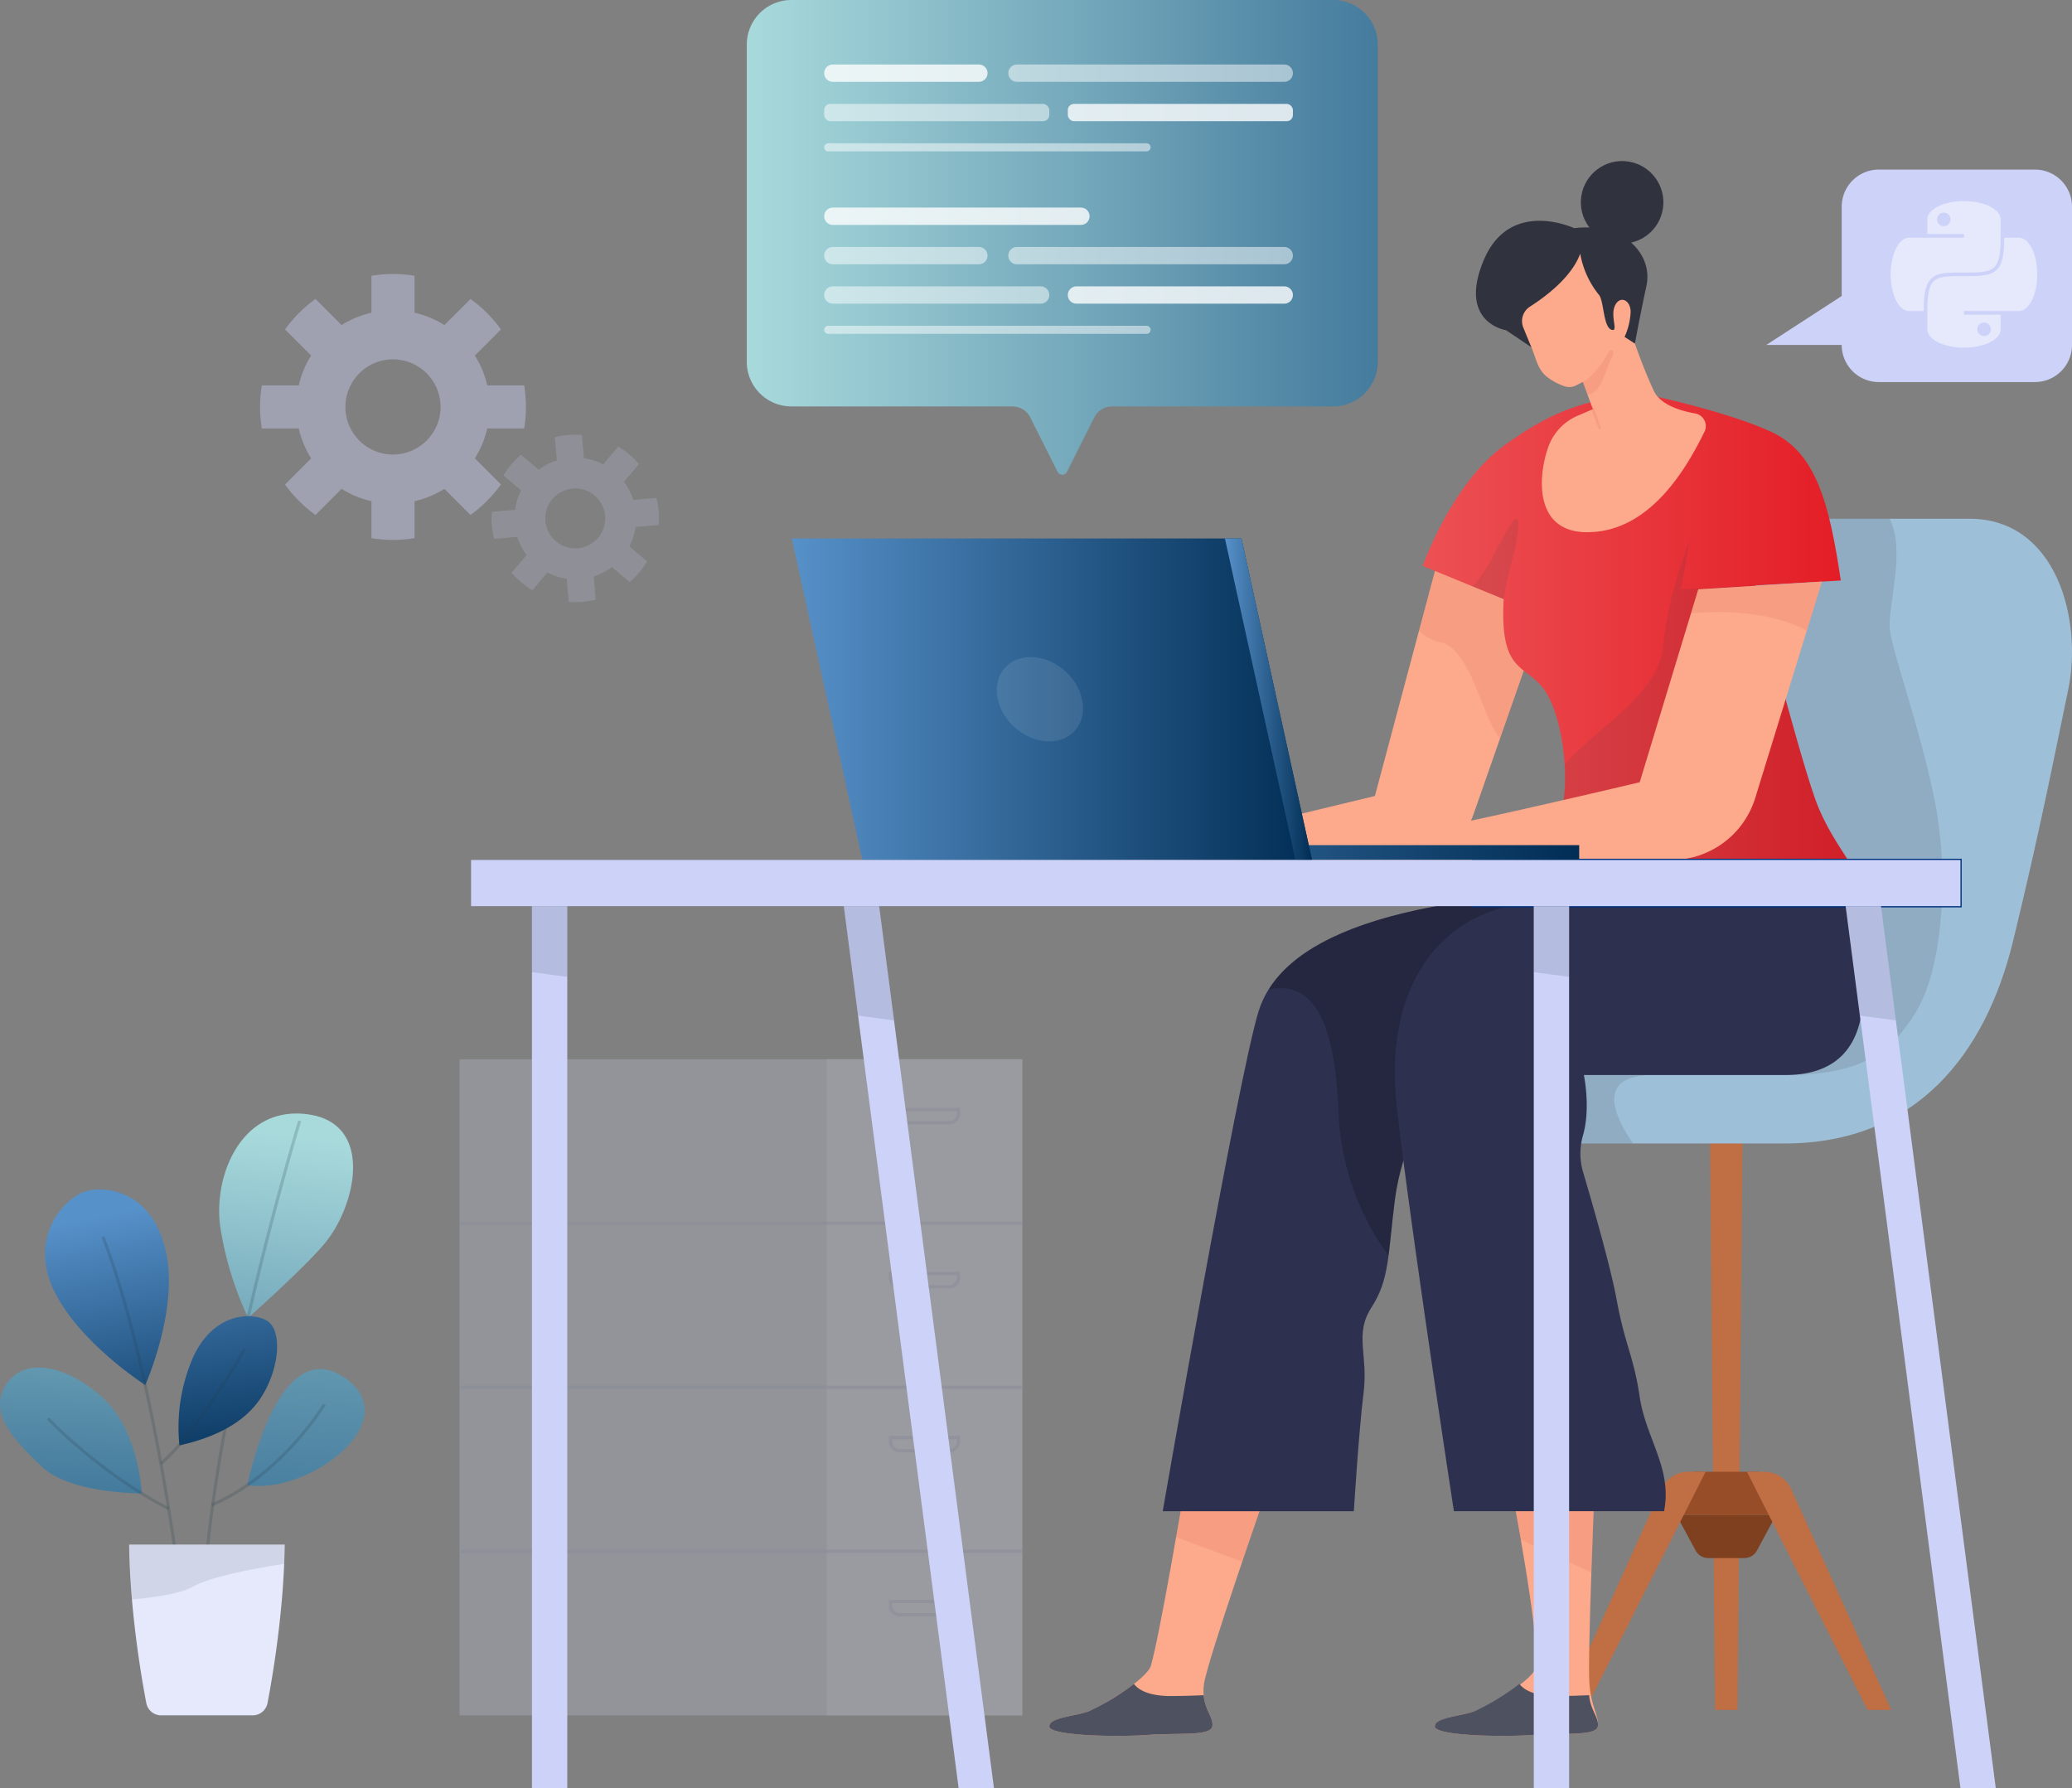 <svg xmlns="http://www.w3.org/2000/svg" xmlns:xlink="http://www.w3.org/1999/xlink" width="633.957" height="547.054" viewBox="0 0 633.957 547.054">
  <rect x="0" y="0" width="633.957" height="547.054" fill="#808080" stroke="none"/>
  <defs>
    <linearGradient id="linear-gradient" y1="0.5" x2="1" y2="0.5" gradientUnits="objectBoundingBox">
      <stop offset="0" stop-color="#ec5154"/>
      <stop offset="0.099" stop-color="#eb4b4f"/>
      <stop offset="1" stop-color="#e31922"/>
    </linearGradient>
    <linearGradient id="linear-gradient-2" y1="0.5" x2="1" y2="0.5" gradientUnits="objectBoundingBox">
      <stop offset="0" stop-color="#5791c9"/>
      <stop offset="1" stop-color="#002d54"/>
    </linearGradient>
    <linearGradient id="linear-gradient-5" y1="0.5" x2="1" y2="0.5" gradientUnits="objectBoundingBox">
      <stop offset="0" stop-color="#a8dadc"/>
      <stop offset="1" stop-color="#457b9d"/>
    </linearGradient>
    <linearGradient id="linear-gradient-6" x1="0.623" y1="-1.871" x2="0.485" y2="0.95" xlink:href="#linear-gradient-5"/>
    <linearGradient id="linear-gradient-7" x1="0.469" y1="0.12" x2="0.635" y2="1.551" xlink:href="#linear-gradient-2"/>
    <linearGradient id="linear-gradient-8" x1="0.519" y1="0.143" x2="0.372" y2="1.883" xlink:href="#linear-gradient-5"/>
    <linearGradient id="linear-gradient-9" x1="0.362" y1="-0.863" x2="0.571" y2="1.303" xlink:href="#linear-gradient-2"/>
    <linearGradient id="linear-gradient-10" x1="0.643" y1="-1.918" x2="0.476" y2="1.121" xlink:href="#linear-gradient-5"/>
  </defs>
  <g id="Group_13965" data-name="Group 13965" transform="translate(-434.294 -189.266)">
    <g id="Group_13945" data-name="Group 13945" transform="translate(574.89 513.303)" opacity="0.3">
      <rect id="Rectangle_20069" data-name="Rectangle 20069" width="172.178" height="200.715" fill="#bfc4d8"/>
      <rect id="Rectangle_20070" data-name="Rectangle 20070" width="59.827" height="200.715" transform="translate(112.351)" fill="#d6d9ed"/>
      <g id="Group_13941" data-name="Group 13941" transform="translate(0 15.377)">
        <path id="Rectangle_20071" data-name="Rectangle 20071" d="M0,0H20.759a0,0,0,0,1,0,0V1.279a2.768,2.768,0,0,1-2.768,2.768H2.768A2.768,2.768,0,0,1,0,1.279V0A0,0,0,0,1,0,0Z" transform="translate(131.885)" fill="none" stroke="#9aa2cc" stroke-miterlimit="10" stroke-width="1" opacity="0.5"/>
        <path id="Path_14569" data-name="Path 14569" d="M172.178,0H0" transform="translate(0 34.801)" fill="none" stroke="#9aa2cc" stroke-width="1" opacity="0.5"/>
      </g>
      <g id="Group_13942" data-name="Group 13942" transform="translate(0 65.556)">
        <path id="Rectangle_20072" data-name="Rectangle 20072" d="M0,0H20.759a0,0,0,0,1,0,0V1.279a2.768,2.768,0,0,1-2.768,2.768H2.768A2.768,2.768,0,0,1,0,1.279V0A0,0,0,0,1,0,0Z" transform="translate(131.885)" fill="none" stroke="#9aa2cc" stroke-miterlimit="10" stroke-width="1" opacity="0.5"/>
        <line id="Line_415" data-name="Line 415" x1="172.178" transform="translate(0 34.801)" fill="none" stroke="#9aa2cc" stroke-miterlimit="10" stroke-width="1" opacity="0.5"/>
      </g>
      <g id="Group_13943" data-name="Group 13943" transform="translate(0 115.735)">
        <path id="Rectangle_20073" data-name="Rectangle 20073" d="M0,0H20.759a0,0,0,0,1,0,0V1.278a2.768,2.768,0,0,1-2.768,2.768H2.768A2.768,2.768,0,0,1,0,1.278V0A0,0,0,0,1,0,0Z" transform="translate(131.885)" fill="none" stroke="#9aa2cc" stroke-miterlimit="10" stroke-width="1" opacity="0.5"/>
        <line id="Line_416" data-name="Line 416" x1="172.178" transform="translate(0 34.801)" fill="none" stroke="#9aa2cc" stroke-miterlimit="10" stroke-width="1" opacity="0.5"/>
      </g>
      <g id="Group_13944" data-name="Group 13944" transform="translate(131.885 165.913)">
        <path id="Rectangle_20074" data-name="Rectangle 20074" d="M0,0H20.759a0,0,0,0,1,0,0V1.279a2.768,2.768,0,0,1-2.768,2.768H2.768A2.768,2.768,0,0,1,0,1.279V0A0,0,0,0,1,0,0Z" fill="none" stroke="#9aa2cc" stroke-miterlimit="10" stroke-width="1" opacity="0.5"/>
      </g>
    </g>
    <g id="Group_13947" data-name="Group 13947" transform="translate(849.92 347.465)">
      <path id="Path_14509" data-name="Path 14509" d="M808.067,613.537h-6.886l-1.554-177.863h9.994Z" transform="translate(-692.073 -248.65)" fill="#c06e43"/>
      <path id="Path_14510" data-name="Path 14510" d="M822.8,523.869H792.312L797.7,510.62h19.707Z" transform="translate(-695.007 -218.595)" fill="#974e28"/>
      <path id="Path_14511" data-name="Path 14511" d="M822.8,520.077H792.312l5.873,10.87a4.355,4.355,0,0,0,3.833,2.285H813.1a4.356,4.356,0,0,0,3.833-2.285Z" transform="translate(-695.007 -214.803)" fill="#7e401f"/>
      <g id="Group_13946" data-name="Group 13946" transform="translate(62.085 292.025)">
        <path id="Path_14512" data-name="Path 14512" d="M851.852,583.483h-7.26L807.7,510.62h5.25a9.141,9.141,0,0,1,8.326,5.37Z" transform="translate(-750.92 -510.62)" fill="#c06e43"/>
        <path id="Path_14513" data-name="Path 14513" d="M767.173,583.483h7.26l36.89-72.863h-5.25a9.141,9.141,0,0,0-8.326,5.37Z" transform="translate(-767.173 -510.62)" fill="#c06e43"/>
      </g>
      <path id="Path_14514" data-name="Path 14514" d="M760.305,493.792h92.987c40.142,0,61.453-27.258,69.879-61.949s12.389-55.507,16.85-76.817-3.47-52.356-30.231-52.356H858.744c-20.319,0-31.272-6.345-40.663,26.722s-17.748,76.185-23.481,97.99-49.222,18.709-64.71,32.833C717.842,471.2,717.374,493.792,760.305,493.792Z" transform="translate(-722.859 -302.183)" fill="#9ebfd8"/>
      <path id="Path_14515" data-name="Path 14515" d="M898.886,387.364c-4.831-22.673-12.264-42.606-13.38-50.481-.992-7,5.051-24.2-.107-34.212H858.744c-20.319,0-31.272-6.345-40.663,26.722s-17.748,76.185-23.481,97.99-49.222,18.709-64.71,32.833c-12.047,10.988-12.515,33.577,30.416,33.577H806.9c-5.884-8.478-11.533-20.938,6.128-20.938H853.54c21.929,0,31.966-5.947,40.142-19.7S903.718,410.036,898.886,387.364Z" transform="translate(-722.859 -302.183)" opacity="0.1"/>
    </g>
    <g id="Group_13948" data-name="Group 13948" transform="translate(755.354 236.789)">
      <path id="Path_14516" data-name="Path 14516" d="M696.554,515s-7.432,44.052-10.122,53.2c-1.177,4-14.593,12.239-18.83,13.887s-12.241,1.883-12.241,4.707,20.243,3.3,30.129,2.589,19.537.471,19.773-2.825-3.531-5.649-2.589-12.71S721.738,515,721.738,515Z" transform="translate(-655.361 -106.163)" fill="#fda98b"/>
      <path id="Path_14517" data-name="Path 14517" d="M763.2,515s8.153,42.374,7.413,53.2c-.284,4.161-14.593,12.239-18.83,13.887s-12.241,1.883-12.241,4.707,20.243,3.3,30.129,2.589,19.537.471,19.773-2.825-2.022-5.608-2.589-12.71c-.635-7.923,1.53-58.846,1.53-58.846Z" transform="translate(-621.601 -106.163)" fill="#fda98b"/>
      <path id="Path_14518" data-name="Path 14518" d="M759.093,529.672l21.581,10.012c.448-13.025.943-24.683.943-24.683H756.433S757.646,521.31,759.093,529.672Z" transform="translate(-614.829 -106.163)" fill="#bf3838" opacity="0.1"/>
      <path id="Path_14519" data-name="Path 14519" d="M683.052,528.867l20.224,7.516c3.943-11.623,7.358-21.384,7.358-21.384H685.448S684.449,520.924,683.052,528.867Z" transform="translate(-644.256 -106.163)" fill="#bf3838" opacity="0.1"/>
      <path id="Path_14520" data-name="Path 14520" d="M738.6,573.712h-58.48s22.8-131.332,29.239-152.643,38.147-37.63,124.387-37.647l-10.94,40.621-60.914,23.292s-8.623,14.39-10.754,31.232-1.635,24.275-7.086,32.7-.992,14.373-2.478,26.266S738.6,573.712,738.6,573.712Z" transform="translate(-645.431 -158.928)" fill="#2d314f"/>
      <path id="Path_14521" data-name="Path 14521" d="M703.289,414.053c14.945-2.99,20.326,12.69,21.315,37.743a79.651,79.651,0,0,0,15.324,43.7c.6-4.51,1.033-9.89,1.922-16.924,2.131-16.842,10.754-31.232,10.754-31.232l60.913-23.292,10.941-40.621C747.97,383.437,714.4,396.281,703.289,414.053Z" transform="translate(-636.141 -158.928)" opacity="0.2"/>
      <path id="Path_14522" data-name="Path 14522" d="M769.3,310.851,749.726,384.2,668.45,403.775h91.886a20.669,20.669,0,0,0,19.51-13.842l21.174-60.5S784.418,306.887,769.3,310.851Z" transform="translate(-650.112 -188.218)" fill="#fda98b"/>
      <path id="Path_14523" data-name="Path 14523" d="M773.891,329.437s-16.6-22.549-31.718-18.586L736.1,333.6a12.676,12.676,0,0,0,6.568,3.585c9.287,2.09,12.416,22.142,18.194,29.469Z" transform="translate(-622.982 -188.218)" fill="#bf3838" opacity="0.1"/>
      <path id="Path_14524" data-name="Path 14524" d="M805.645,275.428s24.794,5.209,38.175,11.529,17.469,21.557,21,45.345L838.74,333.79s12.143,47.824,18.09,64.922,18.584,25.77,9.912,27.506-79.791,0-91.438,0,3.221-16.85,4.709-26.762-.744-27.258-6.443-34.444S760.437,360.3,761.675,338L736.9,327.843s8.67-25.028,25.024-36.922S789.647,276.288,805.645,275.428Z" transform="translate(-622.662 -202.236)" fill="url(#linear-gradient)"/>
      <path id="Path_14525" data-name="Path 14525" d="M847.1,385.941c-5.947-17.1-18.09-64.922-18.09-64.922l6.875-.392-29.671,1.6,2.633-14.955s-6.6,15.974-8.085,32.329c-1.33,14.629-20.376,25.046-30.165,36.172a53.465,53.465,0,0,1-.312,10.91c-1.488,9.912-16.355,26.762-4.709,26.762s82.764,1.734,91.438,0S853.051,403.039,847.1,385.941Z" transform="translate(-612.935 -189.465)" fill="#253d49" opacity="0.1"/>
      <path id="Path_14526" data-name="Path 14526" d="M867.066,316.258l-20.413,66.2a26.874,26.874,0,0,1-25.682,18.957H716.912s2.725-8.92,10.159-9.664,9.168.744,14.372.992,69.869-15.1,69.869-15.1l17.915-59.022Z" transform="translate(-630.678 -185.863)" fill="#fda98b"/>
      <path id="Path_14527" data-name="Path 14527" d="M747.864,323.273l9.415,3.86c.991-7.916,4.472-16.664,4.461-23.044-.008-4.468-3.221,1.294-7.434,9.444A57.384,57.384,0,0,1,747.864,323.273Z" transform="translate(-618.265 -191.367)" fill="#253d49" opacity="0.1"/>
      <path id="Path_14528" data-name="Path 14528" d="M865.218,378.1s27.876,64.3-14.868,64.3h-61.7s2.121,10-.233,18.334a19.929,19.929,0,0,0-.083,11.1c2.956,9.981,8.48,29.169,10.352,39.325,2.6,14.124,5.182,17.1,7.051,29.735s10.045,21.93,7.444,34.939h-64.3S735.5,488.5,731.408,452.071s13.009-62.816,47.577-62.816c0,0,40.886-5.575,46.461-8.176Z" transform="translate(-625.103 -161.061)" fill="#2d314f"/>
      <path id="Path_14529" data-name="Path 14529" d="M795.488,325.966c6.634-.652,22.851-1.356,35.449,5.272l4.619-14.98-37.84,2.369Z" transform="translate(-599.167 -185.863)" fill="#bf3838" opacity="0.1"/>
      <path id="Path_14530" data-name="Path 14530" d="M681.24,556.956a71.787,71.787,0,0,1-13.639,8.3c-4.237,1.648-12.241,1.883-12.241,4.707s20.243,3.3,30.129,2.589,19.537.471,19.773-2.825c.192-2.7-2.3-4.776-2.687-9.327-2.555.123-5.667.221-9.436.265C686.091,560.751,682.775,558.93,681.24,556.956Z" transform="translate(-655.361 -89.338)" fill="#4e5160"/>
      <path id="Path_14531" data-name="Path 14531" d="M765.427,556.956a71.789,71.789,0,0,1-13.639,8.3c-4.238,1.648-12.241,1.883-12.241,4.707s20.243,3.3,30.129,2.589,19.537.471,19.773-2.825c.192-2.7-2.3-4.776-2.687-9.327-2.556.123-5.667.221-9.436.265C770.277,560.751,766.961,558.93,765.427,556.956Z" transform="translate(-621.601 -89.338)" fill="#4e5160"/>
      <path id="Path_14532" data-name="Path 14532" d="M762.191,274.136c1.676,3.808,1.862,6.5,4.371,9.011a17.649,17.649,0,0,0,5.9,3.357,4.457,4.457,0,0,0,3.585-.216l2.1-1.068,3.074,8.333-4.651,1.994a16.4,16.4,0,0,0-9.059,9.727c-3.337,9.694-3.893,25.915,11.941,25.915,19.17,0,30.385-19.491,35.9-30.723a3.932,3.932,0,0,0-2.841-5.614c-4.489-.782-10.686-2.631-12.682-6.966-3.252-7.063-5.761-14.4-5.761-14.4s.836-14.683-.092-19.144-6.784-15.518-18.4-12.451-20.85,11.839-19.142,23.23C756.712,266.98,762.191,274.136,762.191,274.136Z" transform="translate(-614.911 -215.898)" fill="#fda98b"/>
      <line id="Line_417" data-name="Line 417" x2="2.072" y2="5.763" transform="translate(166.306 77.656)" fill="none" stroke="#bf3838" stroke-linecap="round" stroke-miterlimit="10" stroke-width="0.796" opacity="0.1"/>
      <path id="Path_14533" data-name="Path 14533" d="M773.3,279.338c4.212-.006,5.949-8.915,7.287-11.083s.148-3.469-.842-1.858-3.842,6.938-7.871,9.073Z" transform="translate(-608.638 -206.146)" fill="#bf3838" opacity="0.1"/>
      <path id="Path_14534" data-name="Path 14534" d="M780.431,247.537a27.651,27.651,0,0,0,5.762,12.637c1.486,1.859,1.3,9.664,3.717,10.594s-.373-3.9,1.115-7.249,4.832-1.858,4.832,1.859A20.7,20.7,0,0,1,794,273l3.159,2.046s1.486-8.178,3.531-17.656-6.69-19.515-22.115-17.656c0,0-19.7-9.293-27.691,9.849s6.876,21.373,6.876,21.373l7.713,5.2-2.451-5.991a5.266,5.266,0,0,1,2.051-6.445C769.849,260.678,777.772,254.755,780.431,247.537Z" transform="translate(-618.001 -217.456)" fill="#30323e"/>
      <circle id="Ellipse_3711" data-name="Ellipse 3711" cx="12.628" cy="12.628" r="12.628" transform="translate(160.878 24.973) rotate(-81.408)" fill="#30323e"/>
    </g>
    <rect id="Rectangle_20075" data-name="Rectangle 20075" width="149.173" height="14.124" transform="translate(884.952 452.345)" fill="none" stroke="#00337f" stroke-miterlimit="10" stroke-width="0.756"/>
    <g id="Group_13949" data-name="Group 13949" transform="translate(676.555 353.983)">
      <rect id="Rectangle_20076" data-name="Rectangle 20076" width="214.648" height="4.538" transform="translate(26.266 93.824)" fill="url(#linear-gradient-2)"/>
      <path id="Path_14535" data-name="Path 14535" d="M758.282,405.2H620.711l-21.593-98.362H736.689Z" transform="translate(-599.117 -306.835)" fill="url(#linear-gradient-2)"/>
      <path id="Path_14536" data-name="Path 14536" d="M720.349,405.2H715.3l-21.593-98.362h5.047Z" transform="translate(-561.184 -306.835)" fill="url(#linear-gradient-2)"/>
      <path id="Path_14537" data-name="Path 14537" d="M669.981,345.632c1.564,7.126-2.943,12.9-10.069,12.9s-14.169-5.775-15.733-12.9,2.945-12.9,10.069-12.9S668.416,338.507,669.981,345.632Z" transform="translate(-581.171 -296.451)" fill="#fff" opacity="0.1"/>
    </g>
    <path id="Path_14538" data-name="Path 14538" d="M826.487,231.718v27.326L803.4,274.023h23.087a11.349,11.349,0,0,0,11.349,11.349H885.6a11.349,11.349,0,0,0,11.349-11.349V231.718A11.349,11.349,0,0,0,885.6,220.369H837.835A11.349,11.349,0,0,0,826.487,231.718Z" transform="translate(171.304 20.773)" fill="#cdd2f9"/>
    <path id="Path_14539" data-name="Path 14539" d="M528.421,264.045a40.542,40.542,0,0,0,0-13.182h-11.3a29.427,29.427,0,0,0-3.785-9.135l7.988-7.989a40.9,40.9,0,0,0-9.32-9.32l-7.989,7.988a29.374,29.374,0,0,0-9.135-3.784v-11.3a40.541,40.541,0,0,0-13.182,0v11.3a29.376,29.376,0,0,0-9.135,3.785l-7.989-7.989a40.9,40.9,0,0,0-9.32,9.32l7.988,7.989a29.427,29.427,0,0,0-3.785,9.135h-11.3a40.542,40.542,0,0,0,0,13.182h11.3a29.427,29.427,0,0,0,3.785,9.135l-7.988,7.989a40.9,40.9,0,0,0,9.32,9.321l7.989-7.989a29.4,29.4,0,0,0,9.135,3.785v11.3a40.545,40.545,0,0,0,13.182,0v-11.3a29.4,29.4,0,0,0,9.135-3.785L512,290.489a40.9,40.9,0,0,0,9.32-9.321l-7.988-7.989a29.427,29.427,0,0,0,3.785-9.135Zm-40.134,7.966a14.557,14.557,0,1,1,14.556-14.556A14.557,14.557,0,0,1,488.287,272.011Z" transform="translate(66.248 56.306)" fill="#cdd2f9" opacity="0.4"/>
    <path id="Path_14540" data-name="Path 14540" d="M565.74,290.9a25.532,25.532,0,0,0-.694-8.272l-7.094.6a18.5,18.5,0,0,0-2.855-5.533l4.593-5.433a25.755,25.755,0,0,0-6.339-5.358l-4.593,5.434a18.5,18.5,0,0,0-5.931-1.895l-.594-7.093a25.531,25.531,0,0,0-8.272.694l.6,7.093a18.526,18.526,0,0,0-5.533,2.856l-5.433-4.593a25.734,25.734,0,0,0-5.358,6.339l5.433,4.593a18.524,18.524,0,0,0-1.894,5.931l-7.093.594a25.535,25.535,0,0,0,.694,8.272l7.093-.6a18.522,18.522,0,0,0,2.856,5.533l-4.593,5.433a25.756,25.756,0,0,0,6.339,5.358l4.593-5.434a18.5,18.5,0,0,0,5.931,1.895l.594,7.093a25.523,25.523,0,0,0,8.271-.694l-.594-7.093a18.521,18.521,0,0,0,5.533-2.856l5.433,4.593a25.753,25.753,0,0,0,5.357-6.339l-5.433-4.593a18.5,18.5,0,0,0,1.894-5.931Zm-24.764,7.111a9.166,9.166,0,1,1,8.368-9.9A9.165,9.165,0,0,1,540.976,298.009Z" transform="translate(70.099 58.978)" fill="#cdd2f9" opacity="0.2"/>
    <g id="Group_13951" data-name="Group 13951" transform="translate(662.788 189.266)">
      <g id="Group_13950" data-name="Group 13950">
        <path id="Path_14541" data-name="Path 14541" d="M768.7,189.266H602.931a13.64,13.64,0,0,0-13.64,13.64v97.052a13.64,13.64,0,0,0,13.64,13.64h67.616a6.132,6.132,0,0,1,5.482,3.381l8.361,16.644a1.6,1.6,0,0,0,2.848,0l8.361-16.644a6.132,6.132,0,0,1,5.482-3.381H768.7a13.639,13.639,0,0,0,13.639-13.64V202.906A13.639,13.639,0,0,0,768.7,189.266Z" transform="translate(-589.291 -189.266)" fill="url(#linear-gradient-5)"/>
        <path id="Path_14542" data-name="Path 14542" d="M653.521,208.647H608.84A2.648,2.648,0,0,1,606.192,206h0a2.648,2.648,0,0,1,2.648-2.648h44.681A2.648,2.648,0,0,1,656.169,206h0A2.648,2.648,0,0,1,653.521,208.647Z" transform="translate(-582.513 -183.618)" fill="#fff" opacity="0.8"/>
        <rect id="Rectangle_20077" data-name="Rectangle 20077" width="68.871" height="5.295" rx="1.89" transform="translate(23.679 31.784)" fill="#fff" opacity="0.5"/>
        <path id="Path_14543" data-name="Path 14543" d="M730.833,208.647H649.044A2.647,2.647,0,0,1,646.4,206h0a2.647,2.647,0,0,1,2.647-2.648h81.789A2.648,2.648,0,0,1,733.481,206h0A2.648,2.648,0,0,1,730.833,208.647Z" transform="translate(-566.39 -183.618)" fill="#fff" opacity="0.5"/>
        <rect id="Rectangle_20078" data-name="Rectangle 20078" width="68.871" height="5.295" rx="1.89" transform="translate(98.221 31.784)" fill="#fff" opacity="0.8"/>
        <path id="Path_14544" data-name="Path 14544" d="M704.824,223.031H607.43a1.239,1.239,0,0,1-1.239-1.239h0a1.238,1.238,0,0,1,1.239-1.238h97.393a1.237,1.237,0,0,1,1.239,1.238h0A1.238,1.238,0,0,1,704.824,223.031Z" transform="translate(-582.513 -176.719)" fill="#fff" opacity="0.5"/>
        <path id="Path_14545" data-name="Path 14545" d="M684.743,239.887h-75.9a2.647,2.647,0,0,1-2.648-2.646h0a2.648,2.648,0,0,1,2.648-2.648h75.9a2.648,2.648,0,0,1,2.648,2.648h0A2.647,2.647,0,0,1,684.743,239.887Z" transform="translate(-582.513 -171.089)" fill="#fff" opacity="0.8"/>
        <path id="Path_14546" data-name="Path 14546" d="M653.521,248.488H608.84a2.647,2.647,0,0,1-2.648-2.647h0a2.648,2.648,0,0,1,2.648-2.648h44.681a2.648,2.648,0,0,1,2.648,2.648h0A2.647,2.647,0,0,1,653.521,248.488Z" transform="translate(-582.513 -167.64)" fill="#fff" opacity="0.5"/>
        <path id="Path_14547" data-name="Path 14547" d="M672.415,257.091H608.84a2.649,2.649,0,0,1-2.648-2.648h0a2.648,2.648,0,0,1,2.648-2.648h63.576a2.648,2.648,0,0,1,2.648,2.648h0A2.648,2.648,0,0,1,672.415,257.091Z" transform="translate(-582.513 -164.191)" fill="#fff" opacity="0.5"/>
        <path id="Path_14548" data-name="Path 14548" d="M730.833,248.488H649.044a2.647,2.647,0,0,1-2.647-2.647h0a2.647,2.647,0,0,1,2.647-2.648h81.789a2.648,2.648,0,0,1,2.648,2.648h0A2.647,2.647,0,0,1,730.833,248.488Z" transform="translate(-566.39 -167.64)" fill="#fff" opacity="0.5"/>
        <path id="Path_14549" data-name="Path 14549" d="M725.62,257.091H662.045a2.649,2.649,0,0,1-2.648-2.648h0a2.649,2.649,0,0,1,2.648-2.648H725.62a2.648,2.648,0,0,1,2.648,2.648h0A2.648,2.648,0,0,1,725.62,257.091Z" transform="translate(-561.177 -164.191)" fill="#fff" opacity="0.8"/>
        <path id="Path_14550" data-name="Path 14550" d="M704.824,262.874H607.43a1.239,1.239,0,0,1-1.239-1.24h0a1.239,1.239,0,0,1,1.239-1.238h97.393a1.238,1.238,0,0,1,1.239,1.238h0A1.238,1.238,0,0,1,704.824,262.874Z" transform="translate(-582.513 -160.741)" fill="#fff" opacity="0.5"/>
      </g>
    </g>
    <g id="Group_13957" data-name="Group 13957" transform="translate(578.428 452.345)">
      <g id="Group_13956" data-name="Group 13956">
        <rect id="Rectangle_20079" data-name="Rectangle 20079" width="455.697" height="14.124" fill="#cdd2f9"/>
        <g id="Group_13952" data-name="Group 13952" transform="translate(325.146 14.124)">
          <rect id="Rectangle_20080" data-name="Rectangle 20080" width="10.812" height="269.85" fill="#cdd2f9"/>
          <path id="Path_14551" data-name="Path 14551" d="M875.206,656.974H864.394l-35.131-269.85h10.812Z" transform="translate(-733.842 -387.124)" fill="#cdd2f9"/>
        </g>
        <g id="Group_13953" data-name="Group 13953" transform="translate(325.146 14.124)" opacity="0.15">
          <path id="Path_14552" data-name="Path 14552" d="M771.967,408.763V387.124H761.155v20.2Z" transform="translate(-761.155 -387.124)" fill="#253d49"/>
          <path id="Path_14553" data-name="Path 14553" d="M840.075,387.124H829.263l4.36,33.489,11,1.466Z" transform="translate(-733.842 -387.124)" fill="#253d49"/>
        </g>
        <g id="Group_13954" data-name="Group 13954" transform="translate(18.622 14.124)">
          <rect id="Rectangle_20081" data-name="Rectangle 20081" width="10.812" height="269.85" fill="#cdd2f9"/>
          <path id="Path_14554" data-name="Path 14554" d="M656.419,656.974H645.607l-35.13-269.85h10.812Z" transform="translate(-515.056 -387.124)" fill="#cdd2f9"/>
        </g>
        <g id="Group_13955" data-name="Group 13955" transform="translate(18.622 14.124)" opacity="0.15">
          <path id="Path_14555" data-name="Path 14555" d="M553.181,408.763V387.124H542.369v20.2Z" transform="translate(-542.369 -387.124)" fill="#253d49"/>
          <path id="Path_14556" data-name="Path 14556" d="M621.289,387.124H610.477l4.36,33.489,11,1.466Z" transform="translate(-515.056 -387.124)" fill="#253d49"/>
        </g>
      </g>
    </g>
    <g id="Group_13964" data-name="Group 13964" transform="translate(434.294 529.908)">
      <g id="Group_13963" data-name="Group 13963" transform="translate(0 0)">
        <path id="Path_14557" data-name="Path 14557" d="M435.622,481.774s-.764-19.07-11.877-29.214-24.066-12.8-29.684-4.058,2.809,17.324,11.08,25.127S432.7,481.647,435.622,481.774Z" transform="translate(-392.24 -365.522)" fill="url(#linear-gradient-6)"/>
        <path id="Path_14558" data-name="Path 14558" d="M438.527,441.321s-20.47-13.035-28.117-29.266S414,383.808,420.4,382.013s20.132.179,24.347,18.075S438.527,441.321,438.527,441.321Z" transform="translate(-394.075 -358.259)" fill="url(#linear-gradient-7)"/>
        <path id="Path_14559" data-name="Path 14559" d="M477.1,417.675a102.475,102.475,0,0,1-8.425-27.155c-2.576-15.684,6.087-37.924,26.687-35.114s14.665,28.382,4.917,39.8C493.545,403.085,477.1,417.675,477.1,417.675Z" transform="translate(-401.179 -355.163)" fill="url(#linear-gradient-8)"/>
        <g id="Group_13958" data-name="Group 13958" transform="translate(62.185 2.112)" opacity="0.2">
          <path id="Path_14560" data-name="Path 14560" d="M463.649,497.563l-.934-.07c4.355-58.678,28.8-139.13,29.047-139.936l.9.274C492.411,358.636,468,438.991,463.649,497.563Z" transform="translate(-462.715 -357.557)" fill="#253d49"/>
        </g>
        <path id="Path_14561" data-name="Path 14561" d="M454.426,464.963a53.441,53.441,0,0,1,3.858-26.23c5.774-13.577,17.011-14.826,22.473-12.172s4.37,15.138-1.561,24.033S462.354,463.174,454.426,464.963Z" transform="translate(-399.519 -363.429)" fill="url(#linear-gradient-9)"/>
        <g id="Group_13959" data-name="Group 13959" transform="translate(31.068 37.553)" opacity="0.2">
          <path id="Path_14562" data-name="Path 14562" d="M450.52,501.263c-.081-.645-8.28-65-23.07-103.2l.873-.337c14.832,38.315,23.045,102.778,23.126,103.425Z" transform="translate(-427.45 -397.722)" fill="#253d49"/>
        </g>
        <g id="Group_13960" data-name="Group 13960" transform="translate(14.308 92.961)" opacity="0.2">
          <path id="Path_14563" data-name="Path 14563" d="M445.563,488.876c-21.216-10.871-36.951-27.553-37.107-27.721l.683-.639c.156.166,15.787,16.732,36.852,27.526Z" transform="translate(-408.456 -460.517)" fill="#253d49"/>
        </g>
        <g id="Group_13961" data-name="Group 13961" transform="translate(48.953 71.826)" opacity="0.2">
          <path id="Path_14564" data-name="Path 14564" d="M448.33,472.185l-.611-.71c11.316-9.741,25.389-34.66,25.53-34.911l.816.459C473.924,437.275,459.771,462.335,448.33,472.185Z" transform="translate(-447.719 -436.564)" fill="#253d49"/>
        </g>
        <path id="Path_14565" data-name="Path 14565" d="M478.006,479.288s9.406-47.837,30.3-32.5C526.327,460.019,496.636,482.171,478.006,479.288Z" transform="translate(-402.328 -365.584)" fill="url(#linear-gradient-10)"/>
        <g id="Group_13962" data-name="Group 13962" transform="translate(64.617 88.733)" opacity="0.2">
          <path id="Path_14566" data-name="Path 14566" d="M465.838,487.169l-.367-.861c21.115-8.992,34.115-30.369,34.244-30.583l.8.481C500.387,456.424,487.239,478.056,465.838,487.169Z" transform="translate(-465.471 -455.725)" fill="#253d49"/>
        </g>
        <path id="Path_14567" data-name="Path 14567" d="M460.817,504.6h-23.8c.248,20.178,3.7,40.355,5.255,48.5a4.624,4.624,0,0,0,4.544,3.752h28a4.625,4.625,0,0,0,4.545-3.752c1.557-8.14,5.007-28.317,5.255-48.5Z" transform="translate(-397.507 -372.741)" fill="#e6e8fc"/>
        <path id="Path_14568" data-name="Path 14568" d="M437.017,504.6c.071,5.7.4,11.392.861,16.818,7.582-.724,15.139-1.92,18.57-3.9,5.522-3.186,19.583-5.72,28.008-7.015q.122-2.941.161-5.9h-47.6Z" transform="translate(-397.507 -372.741)" fill="#1c2e39" opacity="0.1"/>
      </g>
    </g>
    <g id="Group_13855" data-name="Group 13855" transform="translate(1012.749 250.775)" opacity="0.51">
      <path id="Path_14411" data-name="Path 14411" d="M837.49,252.3v-1.751c.027-.18.066-.358.078-.538a19.467,19.467,0,0,1,.63-3.924,12.691,12.691,0,0,1,1.4-3.361,6.529,6.529,0,0,1,1.417-1.682,3.507,3.507,0,0,1,2.312-.834c2.669.014,5.338.006,8.009.006h8.6v-1.123h-11.2v-.245c0-1.394,0-2.787,0-4.181a3.143,3.143,0,0,1,.455-1.643,4.876,4.876,0,0,1,1.051-1.222,9.338,9.338,0,0,1,2.611-1.53,18.073,18.073,0,0,1,5.814-1.227c.136-.008.273-.028.41-.041h1.752a1.437,1.437,0,0,0,.167.033c.552.047,1.107.077,1.656.138a17.016,17.016,0,0,1,3.58.795,10.8,10.8,0,0,1,3.069,1.556,5.394,5.394,0,0,1,1.312,1.366,3.127,3.127,0,0,1,.539,1.73c-.007,2.452-.011,4.9-.035,7.356a22.359,22.359,0,0,1-.309,3.505,9.842,9.842,0,0,1-.651,2.31,4.276,4.276,0,0,1-2.693,2.455,10.315,10.315,0,0,1-2.028.429,30.657,30.657,0,0,1-3.233.176c-1.007.01-2.013.007-3.02.011a49.41,49.41,0,0,0-5.028.169,10.5,10.5,0,0,0-2.013.4,5.213,5.213,0,0,0-2.852,2.023,7.146,7.146,0,0,0-.944,2.035,17.835,17.835,0,0,0-.651,4.205c-.05.933-.059,1.867-.087,2.8,0,.041-.007.083-.011.145h-4.494a2.884,2.884,0,0,1-.326-.021,3.432,3.432,0,0,1-1.732-.781,6.624,6.624,0,0,1-1.53-1.841,12.912,12.912,0,0,1-1.321-3.254,19.541,19.541,0,0,1-.625-3.906C837.559,252.653,837.519,252.475,837.49,252.3Zm18.357-17.681a2.059,2.059,0,0,0-2.04-2.076h-.022a2.06,2.06,0,0,0-2.077,2.042v.02a2.061,2.061,0,0,0,2.046,2.077h.018a2.061,2.061,0,0,0,2.076-2.042Z" transform="translate(-837.49 -229)" fill="#fff"/>
      <path id="Path_14412" data-name="Path 14412" d="M858.788,261.465c0,.074-.01.123-.01.172v.949c.295,0,.577,0,.858,0h10.35v.26c0,1.367,0,2.73,0,4.094a3.312,3.312,0,0,1-.6,1.932,5.642,5.642,0,0,1-1.427,1.406,11.3,11.3,0,0,1-3.141,1.51,18.137,18.137,0,0,1-3.677.757,21.193,21.193,0,0,1-2.865.131,19.848,19.848,0,0,1-5.782-.963,10.98,10.98,0,0,1-3-1.5,5.636,5.636,0,0,1-1.276-1.253,3.341,3.341,0,0,1-.657-2.021c.015-2.283,0-4.568.02-6.852a24.883,24.883,0,0,1,.342-4.051,10.723,10.723,0,0,1,.558-2.065,4.248,4.248,0,0,1,3.039-2.712,12.444,12.444,0,0,1,2.266-.35c1.705-.124,3.413-.08,5.12-.094,1.1-.01,2.2-.014,3.3-.046a19.055,19.055,0,0,0,3.348-.34,7.368,7.368,0,0,0,2.25-.816,5.351,5.351,0,0,0,2.226-2.595,10.672,10.672,0,0,0,.7-2.476,31.151,31.151,0,0,0,.36-5.146v-.338c.076-.006.13-.015.187-.015h4.312a3.129,3.129,0,0,1,1.725.549,5.422,5.422,0,0,1,1.335,1.283,10.474,10.474,0,0,1,1.481,2.84,18.265,18.265,0,0,1,.9,3.892,22.71,22.71,0,0,1,.111,3.934,17.136,17.136,0,0,1-1.388,6.2,8.68,8.68,0,0,1-1.474,2.344,4.893,4.893,0,0,1-.992.853,3.268,3.268,0,0,1-1.8.529q-8.2-.005-16.4,0Zm6.15,7.675a2.069,2.069,0,0,0,2.071-2.067v-.006a2.069,2.069,0,0,0-2.07-2.067h-.007a2.071,2.071,0,0,0-2.073,2.07v0a2.071,2.071,0,0,0,2.076,2.067Z" transform="translate(-836.322 -227.834)" fill="#fff"/>
    </g>
  </g>
</svg>
